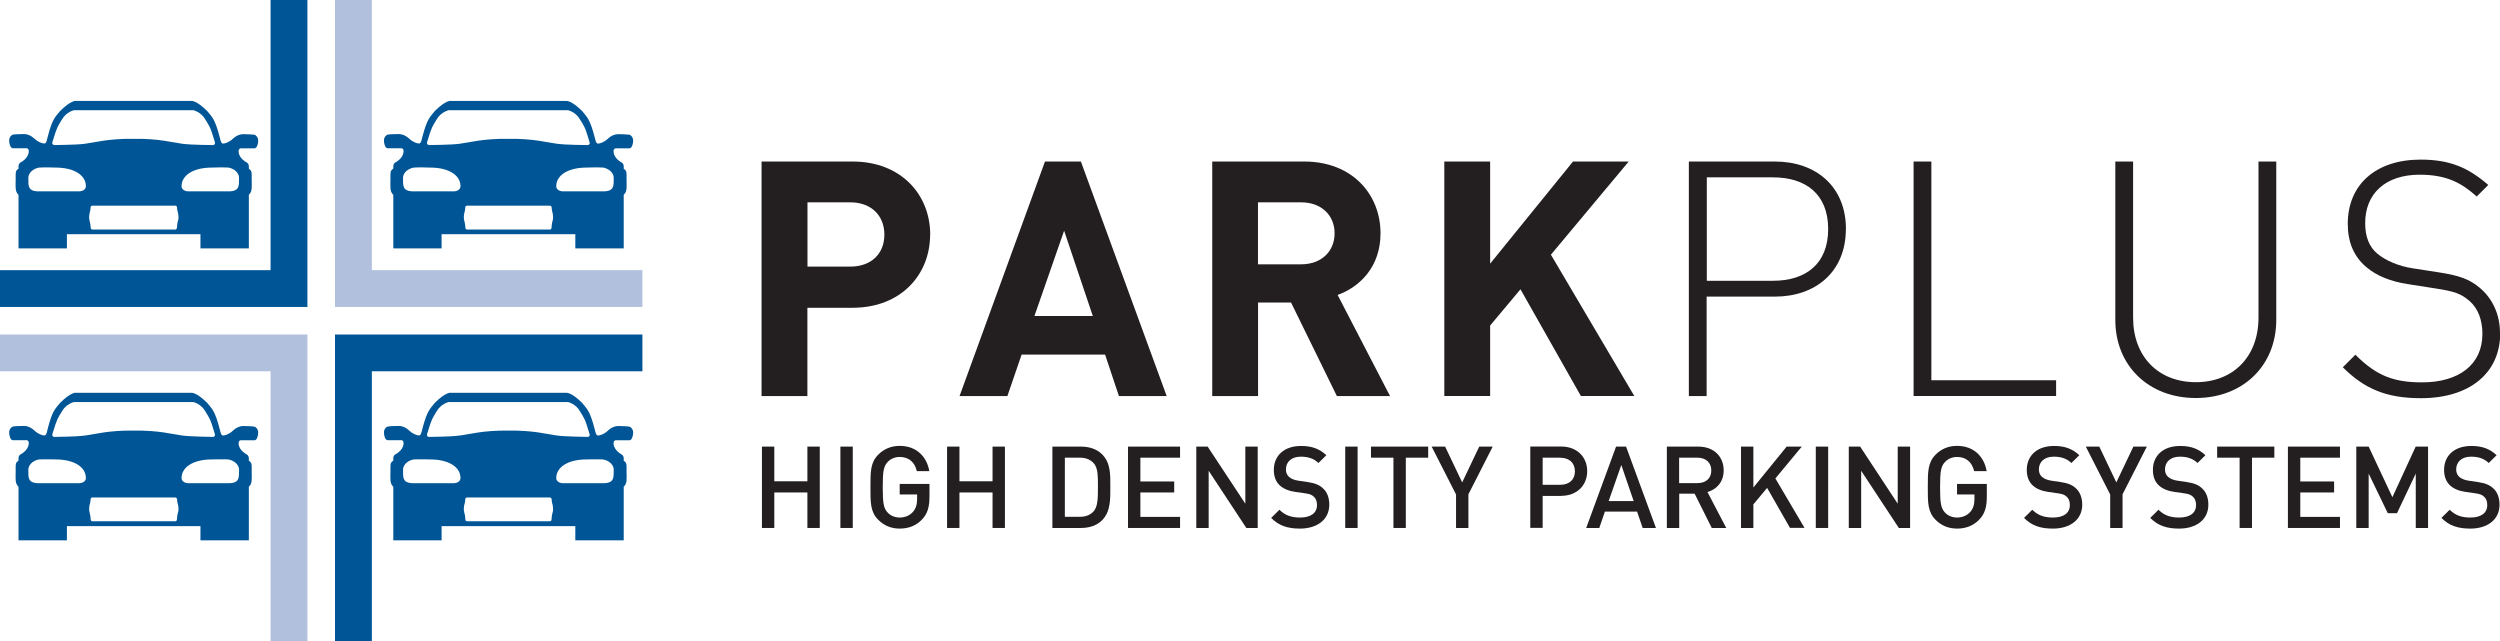 <svg width="304" height="78" viewBox="0 0 304 78" fill="none" xmlns="http://www.w3.org/2000/svg">
<g clip-path="url(#clip0_1_2004)">
<path d="M78.118 32.852H45.217V0H40.736V37.325H78.118V32.852Z" fill="#B1C0DC"/>
<path fill-rule="evenodd" clip-rule="evenodd" d="M9.228 12.275H23.294C23.294 12.275 23.884 12.197 25.2 13.51C25.801 14.256 26.136 14.434 26.727 16.715C26.805 17.038 26.883 17.461 27.117 17.461C27.351 17.461 27.852 17.305 28.309 16.882C28.755 16.459 29.212 16.314 29.58 16.314C29.948 16.314 30.794 16.348 30.951 16.381C31.107 16.426 31.385 16.682 31.396 17.071C31.407 17.472 31.24 18.039 30.951 18.039H29.401C29.401 18.039 28.9 17.928 29.034 18.618C29.178 19.308 29.914 19.709 29.914 19.709C29.914 19.709 30.26 19.82 30.26 20.243V20.521C30.672 20.788 30.605 21.011 30.605 21.834C30.605 22.658 30.716 23.292 30.26 23.682V30.203H24.375V28.478H8.136V30.203H2.251V23.693C1.794 23.281 1.906 22.647 1.906 21.823C1.906 21 1.839 20.777 2.251 20.51V20.232C2.251 19.82 2.597 19.698 2.597 19.698C2.597 19.698 3.332 19.308 3.477 18.607C3.622 17.917 3.11 18.028 3.11 18.028H1.56C1.271 18.028 1.103 17.461 1.115 17.06C1.126 16.659 1.404 16.415 1.56 16.37C1.716 16.326 2.552 16.303 2.931 16.303C3.31 16.303 3.756 16.459 4.202 16.871C4.648 17.294 5.149 17.45 5.394 17.45C5.64 17.45 5.706 17.027 5.784 16.704C6.364 14.423 6.709 14.245 7.311 13.499C8.626 12.186 9.228 12.264 9.228 12.264M8.994 13.399C8.994 13.399 8.047 13.61 7.523 14.545C7.022 15.402 6.977 15.268 6.364 17.305C6.319 17.472 6.431 17.65 6.631 17.639C6.832 17.616 9.095 17.639 10.321 17.483C11.547 17.327 13.163 16.837 16.25 16.882C19.337 16.837 20.953 17.327 22.179 17.483C23.405 17.639 25.668 17.628 25.868 17.639C26.069 17.661 26.192 17.472 26.136 17.305C25.534 15.268 25.478 15.391 24.977 14.545C24.464 13.61 23.506 13.399 23.506 13.399H8.972H8.994ZM27.718 20.376C27.217 20.332 25.801 20.376 25.801 20.376C23.427 20.376 22.079 21.356 22.079 22.636C22.079 23.247 22.87 23.27 22.87 23.27H27.785C29.19 23.27 29.045 22.524 29.067 21.678C29.089 20.833 28.175 20.41 27.707 20.365L27.718 20.376ZM4.804 20.376C4.336 20.41 3.433 20.833 3.444 21.689C3.466 22.535 3.321 23.27 4.726 23.27H9.641C9.641 23.27 10.443 23.247 10.443 22.636C10.443 21.345 9.095 20.376 6.721 20.376C6.721 20.376 5.305 20.332 4.804 20.376ZM11.268 25.006C11.268 25.006 11.012 24.984 11.012 25.262C11.012 25.54 10.9 25.885 10.9 25.885C10.9 25.885 10.777 26.375 10.878 26.764C10.978 27.154 11.023 27.421 11.023 27.632C11.023 27.844 11.123 27.91 11.235 27.91H21.31C21.421 27.91 21.522 27.832 21.522 27.632C21.522 27.432 21.555 27.142 21.666 26.764C21.767 26.375 21.644 25.885 21.644 25.885C21.644 25.885 21.533 25.54 21.533 25.262C21.533 24.984 21.276 25.006 21.276 25.006H11.268Z" fill="#005596"/>
<path d="M0 32.852H32.901V0H37.381V37.325H0V32.852Z" fill="#005596"/>
<path d="M0 45.148H32.901V78H37.381V40.675H0V45.148Z" fill="#B1C0DC"/>
<path d="M78.118 45.148H45.217V78H40.736V40.675H78.118V45.148Z" fill="#005596"/>
<path fill-rule="evenodd" clip-rule="evenodd" d="M54.813 12.275H68.878C68.878 12.275 69.48 12.197 70.795 13.51C71.386 14.256 71.731 14.434 72.322 16.715C72.4 17.038 72.478 17.461 72.712 17.461C72.946 17.461 73.448 17.305 73.905 16.882C74.35 16.459 74.807 16.314 75.175 16.314C75.543 16.314 76.39 16.348 76.546 16.381C76.702 16.426 76.981 16.682 76.992 17.071C77.003 17.472 76.836 18.039 76.546 18.039H74.997C74.997 18.039 74.495 17.928 74.629 18.618C74.774 19.308 75.499 19.709 75.499 19.709C75.499 19.709 75.844 19.82 75.844 20.243V20.521C76.256 20.788 76.189 21.011 76.189 21.834C76.189 22.658 76.301 23.292 75.844 23.682V30.203H69.959V28.478H53.698V30.203H47.825V23.693C47.368 23.281 47.479 22.647 47.479 21.823C47.479 21 47.412 20.777 47.825 20.51V20.232C47.825 19.82 48.17 19.698 48.17 19.698C48.17 19.698 48.906 19.308 49.051 18.607C49.196 17.917 48.683 18.028 48.683 18.028H47.134C46.844 18.028 46.677 17.461 46.688 17.06C46.699 16.659 46.978 16.415 47.134 16.37C47.29 16.326 48.126 16.303 48.505 16.303C48.883 16.303 49.329 16.459 49.775 16.871C50.221 17.294 50.722 17.45 50.956 17.45C51.191 17.45 51.269 17.027 51.346 16.704C51.937 14.423 52.283 14.245 52.873 13.499C54.189 12.186 54.79 12.264 54.79 12.264M54.556 13.399C54.556 13.399 53.609 13.61 53.085 14.545C52.584 15.402 52.539 15.268 51.926 17.305C51.882 17.472 51.993 17.65 52.194 17.639C52.394 17.616 54.657 17.639 55.883 17.483C57.109 17.327 58.725 16.837 61.812 16.882C64.899 16.837 66.515 17.327 67.741 17.483C68.967 17.639 71.23 17.628 71.43 17.639C71.631 17.661 71.754 17.472 71.698 17.305C71.096 15.268 71.04 15.391 70.539 14.545C70.026 13.61 69.068 13.399 69.068 13.399H54.534H54.556ZM73.281 20.376C72.779 20.332 71.364 20.376 71.364 20.376C68.99 20.376 67.641 21.356 67.641 22.636C67.641 23.247 68.432 23.27 68.432 23.27H73.347C74.752 23.27 74.607 22.524 74.629 21.678C74.651 20.833 73.737 20.41 73.269 20.365L73.281 20.376ZM50.366 20.376C49.898 20.41 48.995 20.833 49.006 21.689C49.028 22.535 48.883 23.27 50.288 23.27H55.203C55.203 23.27 55.994 23.247 55.994 22.636C55.994 21.345 54.645 20.376 52.272 20.376C52.272 20.376 50.856 20.332 50.355 20.376H50.366ZM56.83 25.006C56.83 25.006 56.574 24.984 56.574 25.262C56.574 25.54 56.462 25.885 56.462 25.885C56.462 25.885 56.34 26.375 56.44 26.764C56.551 27.154 56.585 27.421 56.585 27.632C56.585 27.844 56.685 27.91 56.797 27.91H66.861C66.972 27.91 67.073 27.832 67.073 27.632C67.073 27.432 67.106 27.142 67.218 26.764C67.318 26.375 67.195 25.885 67.195 25.885C67.195 25.885 67.084 25.54 67.084 25.262C67.084 24.984 66.816 25.006 66.816 25.006H56.819H56.83Z" fill="#005596"/>
<path fill-rule="evenodd" clip-rule="evenodd" d="M9.228 47.764H23.294C23.294 47.764 23.884 47.686 25.2 48.999C25.801 49.745 26.136 49.923 26.727 52.215C26.805 52.538 26.883 52.961 27.117 52.961C27.351 52.961 27.852 52.805 28.309 52.382C28.755 51.959 29.212 51.803 29.58 51.803C29.948 51.803 30.794 51.837 30.951 51.881C31.107 51.926 31.385 52.171 31.396 52.571C31.407 52.972 31.24 53.539 30.951 53.539H29.401C29.401 53.539 28.9 53.428 29.034 54.118C29.178 54.808 29.914 55.209 29.914 55.209C29.914 55.209 30.26 55.331 30.26 55.743V56.021C30.672 56.288 30.605 56.511 30.605 57.334C30.605 58.158 30.716 58.792 30.26 59.182V65.703H24.375V63.978H8.136V65.703H2.251V59.193C1.794 58.781 1.906 58.147 1.906 57.323C1.906 56.5 1.839 56.277 2.251 56.01V55.732C2.251 55.309 2.597 55.198 2.597 55.198C2.597 55.198 3.332 54.808 3.477 54.107C3.622 53.417 3.11 53.528 3.11 53.528H1.56C1.271 53.528 1.103 52.961 1.115 52.56C1.126 52.16 1.404 51.915 1.56 51.87C1.716 51.826 2.552 51.792 2.931 51.792C3.31 51.792 3.756 51.948 4.202 52.371C4.648 52.783 5.149 52.95 5.394 52.95C5.64 52.95 5.706 52.527 5.784 52.204C6.364 49.911 6.709 49.733 7.311 48.988C8.626 47.675 9.228 47.753 9.228 47.753M8.994 48.888C8.994 48.888 8.047 49.099 7.523 50.034C7.022 50.891 6.977 50.768 6.364 52.805C6.319 52.961 6.431 53.15 6.631 53.128C6.832 53.105 9.095 53.128 10.321 52.961C11.547 52.816 13.163 52.315 16.25 52.36C19.337 52.315 20.953 52.805 22.179 52.961C23.405 53.117 25.668 53.105 25.868 53.128C26.069 53.15 26.192 52.961 26.136 52.805C25.534 50.768 25.478 50.891 24.977 50.034C24.464 49.099 23.506 48.888 23.506 48.888H8.972H8.994ZM27.718 55.865C27.217 55.832 25.801 55.865 25.801 55.865C23.427 55.865 22.079 56.845 22.079 58.124C22.079 58.736 22.87 58.759 22.87 58.759H27.785C29.19 58.759 29.045 58.013 29.067 57.167C29.089 56.322 28.175 55.899 27.707 55.865H27.718ZM4.804 55.865C4.336 55.899 3.433 56.322 3.444 57.167C3.466 58.013 3.321 58.759 4.726 58.759H9.641C9.641 58.759 10.443 58.736 10.443 58.124C10.443 56.834 9.095 55.865 6.721 55.865C6.721 55.865 5.305 55.832 4.804 55.865ZM11.268 60.495C11.268 60.495 11.012 60.472 11.012 60.751C11.012 61.029 10.9 61.374 10.9 61.374C10.9 61.374 10.777 61.852 10.878 62.242C10.978 62.632 11.023 62.91 11.023 63.11C11.023 63.31 11.123 63.388 11.235 63.388H21.31C21.421 63.388 21.522 63.31 21.522 63.11C21.522 62.91 21.555 62.62 21.666 62.242C21.767 61.852 21.644 61.374 21.644 61.374C21.644 61.374 21.533 61.029 21.533 60.751C21.533 60.472 21.276 60.495 21.276 60.495H11.268Z" fill="#005596"/>
<path fill-rule="evenodd" clip-rule="evenodd" d="M54.813 47.764H68.878C68.878 47.764 69.48 47.686 70.795 48.999C71.386 49.745 71.731 49.923 72.322 52.215C72.4 52.538 72.478 52.961 72.712 52.961C72.946 52.961 73.448 52.805 73.905 52.382C74.35 51.959 74.807 51.803 75.175 51.803C75.543 51.803 76.39 51.837 76.546 51.881C76.702 51.926 76.981 52.171 76.992 52.571C77.003 52.972 76.836 53.539 76.546 53.539H74.997C74.997 53.539 74.495 53.428 74.629 54.118C74.774 54.808 75.499 55.209 75.499 55.209C75.499 55.209 75.844 55.331 75.844 55.743V56.021C76.256 56.288 76.189 56.511 76.189 57.334C76.189 58.158 76.301 58.792 75.844 59.182V65.703H69.959V63.978H53.698V65.703H47.825V59.193C47.368 58.781 47.479 58.147 47.479 57.323C47.479 56.5 47.412 56.277 47.825 56.01V55.732C47.825 55.309 48.17 55.198 48.17 55.198C48.17 55.198 48.906 54.808 49.051 54.107C49.196 53.417 48.683 53.528 48.683 53.528H47.134C46.844 53.528 46.677 52.961 46.688 52.56C46.699 52.16 46.978 51.915 47.134 51.87C47.29 51.826 48.126 51.792 48.505 51.792C48.883 51.792 49.329 51.948 49.775 52.371C50.221 52.783 50.722 52.95 50.956 52.95C51.191 52.95 51.269 52.527 51.346 52.204C51.937 49.911 52.283 49.733 52.873 48.988C54.189 47.675 54.79 47.753 54.79 47.753M54.556 48.888C54.556 48.888 53.609 49.099 53.085 50.034C52.584 50.891 52.539 50.768 51.926 52.805C51.882 52.961 51.993 53.15 52.194 53.128C52.394 53.105 54.657 53.128 55.883 52.961C57.109 52.816 58.725 52.315 61.812 52.36C64.899 52.315 66.515 52.805 67.741 52.961C68.967 53.117 71.23 53.105 71.43 53.128C71.631 53.15 71.754 52.961 71.698 52.805C71.096 50.768 71.04 50.891 70.539 50.034C70.026 49.099 69.068 48.888 69.068 48.888H54.534H54.556ZM73.281 55.865C72.779 55.832 71.364 55.865 71.364 55.865C68.99 55.865 67.641 56.845 67.641 58.124C67.641 58.736 68.432 58.759 68.432 58.759H73.347C74.752 58.759 74.607 58.013 74.629 57.167C74.651 56.322 73.737 55.899 73.269 55.865H73.281ZM50.366 55.865C49.898 55.899 48.995 56.322 49.006 57.167C49.028 58.013 48.883 58.759 50.288 58.759H55.203C55.203 58.759 55.994 58.736 55.994 58.124C55.994 56.834 54.645 55.865 52.272 55.865C52.272 55.865 50.856 55.832 50.355 55.865H50.366ZM56.83 60.495C56.83 60.495 56.574 60.472 56.574 60.751C56.574 61.029 56.462 61.374 56.462 61.374C56.462 61.374 56.34 61.852 56.44 62.242C56.551 62.632 56.585 62.91 56.585 63.11C56.585 63.31 56.685 63.388 56.797 63.388H66.861C66.972 63.388 67.073 63.31 67.073 63.11C67.073 62.91 67.106 62.62 67.218 62.242C67.318 61.852 67.195 61.374 67.195 61.374C67.195 61.374 67.084 61.029 67.084 60.751C67.084 60.472 66.816 60.495 66.816 60.495H56.819H56.83Z" fill="#005596"/>
<path fill-rule="evenodd" clip-rule="evenodd" d="M107.541 28.534C107.541 30.86 105.936 32.417 103.406 32.417H98.19V24.605H103.406C105.936 24.605 107.541 26.208 107.541 28.534ZM113.114 28.534C113.114 23.682 109.581 19.642 103.685 19.642H92.606V48.164H98.179V37.425H103.674C109.57 37.425 113.103 33.386 113.103 28.534H113.114Z" fill="#231F20"/>
<path fill-rule="evenodd" clip-rule="evenodd" d="M132.886 38.427H125.786L129.397 28.055L132.886 38.427ZM141.869 48.164L131.437 19.642H127.068L116.68 48.164H122.498L124.226 43.123H134.379L136.062 48.164H141.88H141.869Z" fill="#231F20"/>
<path fill-rule="evenodd" clip-rule="evenodd" d="M162.287 28.367C162.287 30.57 160.682 32.139 158.23 32.139H152.97V24.605H158.23C160.682 24.605 162.287 26.174 162.287 28.378M169.03 48.164L162.655 35.867C165.419 34.866 167.871 32.384 167.871 28.378C167.871 23.615 164.416 19.642 158.598 19.642H147.408V48.164H152.981V36.791H156.993L162.566 48.164H169.03Z" fill="#231F20"/>
<path d="M198.732 48.153L188.59 30.971L198.052 19.642H191.276L181.201 32.061V19.642H175.628V48.153H181.201V39.584L184.89 35.177L192.235 48.153H198.732Z" fill="#231F20"/>
<path fill-rule="evenodd" clip-rule="evenodd" d="M222.305 27.855C222.305 32.139 219.53 34.142 215.606 34.142H207.548V21.567H215.606C219.541 21.567 222.305 23.57 222.305 27.855ZM224.467 27.855C224.467 22.647 220.778 19.642 215.84 19.642H205.364V48.164H207.526V36.068H215.829C220.767 36.068 224.456 33.063 224.456 27.855H224.467Z" fill="#231F20"/>
<path d="M250.023 48.153V46.239H234.854V19.642H232.692V48.153H250.023Z" fill="#231F20"/>
<path d="M276.794 38.905V19.642H274.632V38.627C274.632 43.357 271.578 46.473 267.009 46.473C262.439 46.473 259.385 43.346 259.385 38.627V19.642H257.223V38.905C257.223 44.47 261.28 48.398 267.009 48.398C272.737 48.398 276.794 44.47 276.794 38.905Z" fill="#231F20"/>
<path d="M304 40.508C304 38.227 303.075 36.268 301.515 34.977C300.311 33.975 299.107 33.497 296.421 33.096L293.334 32.618C291.729 32.373 290.091 31.694 289.088 30.848C288.084 30.014 287.605 28.767 287.605 27.131C287.605 23.526 290.091 21.244 294.226 21.244C297.636 21.244 299.397 22.324 301.169 23.893L302.573 22.491C300.121 20.365 297.881 19.408 294.348 19.408C288.898 19.408 285.488 22.446 285.488 27.22C285.488 29.424 286.212 31.182 287.739 32.473C288.943 33.508 290.67 34.231 292.832 34.554L296.165 35.077C298.494 35.433 299.252 35.712 300.3 36.602C301.347 37.526 301.86 38.928 301.86 40.608C301.86 44.336 299.007 46.495 294.515 46.495C291.071 46.495 288.976 45.694 286.413 43.134L284.886 44.659C287.494 47.263 290.146 48.42 294.393 48.42C300.333 48.42 304.022 45.338 304.022 40.53" fill="#231F20"/>
<path d="M98.179 64.201V59.883H94.156V64.201H92.651V54.307H94.156V58.525H98.179V54.307H99.684V64.201H98.179Z" fill="#231F20"/>
<path d="M102.192 64.201V54.307H103.696V64.201H102.192Z" fill="#231F20"/>
<path d="M112.133 63.154C111.386 63.945 110.45 64.278 109.403 64.278C108.355 64.278 107.486 63.9 106.806 63.221C105.836 62.253 105.847 61.151 105.847 59.248C105.847 57.345 105.836 56.244 106.806 55.276C107.486 54.597 108.355 54.218 109.403 54.218C111.498 54.218 112.724 55.598 113.002 57.29H111.487C111.242 56.21 110.517 55.565 109.403 55.565C108.823 55.565 108.288 55.798 107.943 56.177C107.452 56.7 107.341 57.256 107.341 59.248C107.341 61.24 107.452 61.808 107.943 62.331C108.288 62.709 108.823 62.932 109.403 62.932C110.06 62.932 110.629 62.687 111.019 62.242C111.375 61.83 111.52 61.329 111.52 60.684V60.128H109.403V58.848H113.025V60.361C113.025 61.641 112.791 62.453 112.133 63.154Z" fill="#231F20"/>
<path d="M120.693 64.201V59.883H116.669V64.201H115.165V54.307H116.669V58.525H120.693V54.307H122.197V64.201H120.693Z" fill="#231F20"/>
<path d="M134.011 63.266C133.387 63.889 132.485 64.201 131.448 64.201H127.971V54.307H131.448C132.473 54.307 133.376 54.608 134.011 55.242C135.081 56.31 135.015 57.757 135.015 59.182C135.015 60.606 135.081 62.197 134.011 63.266ZM132.986 56.322C132.574 55.865 132.016 55.654 131.303 55.654H129.486V62.843H131.303C132.016 62.843 132.574 62.632 132.986 62.175C133.499 61.608 133.51 60.539 133.51 59.17C133.51 57.802 133.499 56.878 132.986 56.31V56.322Z" fill="#231F20"/>
<path d="M137.166 64.201V54.307H143.496V55.654H138.67V58.547H142.783V59.883H138.67V62.854H143.496V64.201H137.166Z" fill="#231F20"/>
<path d="M151.554 64.201L146.973 57.245V64.201H145.469V54.307H146.851L151.432 61.252V54.307H152.936V64.201H151.554Z" fill="#231F20"/>
<path d="M158.074 64.278C156.592 64.278 155.511 63.934 154.575 62.977L155.578 61.986C156.302 62.709 157.093 62.932 158.108 62.932C159.4 62.932 160.147 62.376 160.147 61.419C160.147 60.984 160.025 60.628 159.757 60.395C159.512 60.161 159.256 60.061 158.676 59.983L157.506 59.816C156.703 59.705 156.057 59.426 155.622 59.026C155.132 58.57 154.898 57.946 154.898 57.134C154.898 55.409 156.146 54.229 158.208 54.229C159.512 54.229 160.437 54.563 161.284 55.353L160.326 56.299C159.713 55.721 158.999 55.532 158.175 55.532C157.004 55.532 156.369 56.199 156.369 57.078C156.369 57.434 156.48 57.757 156.748 57.991C156.993 58.213 157.394 58.38 157.862 58.447L158.988 58.614C159.902 58.748 160.426 58.97 160.838 59.349C161.384 59.816 161.641 60.528 161.641 61.374C161.641 63.199 160.147 64.278 158.074 64.278Z" fill="#231F20"/>
<path d="M163.58 64.201V54.307H165.085V64.201H163.58Z" fill="#231F20"/>
<path d="M170.947 55.654V64.201H169.442V55.654H166.712V54.307H173.667V55.654H170.936H170.947Z" fill="#231F20"/>
<path d="M178.559 60.128V64.201H177.055V60.128L174.09 54.307H175.728L177.801 58.659L179.874 54.307H181.513L178.548 60.128H178.559Z" fill="#231F20"/>
<path d="M189.838 60.306H187.587V64.189H186.082V54.296H189.838C191.767 54.296 193.004 55.576 193.004 57.29C193.004 59.004 191.767 60.294 189.838 60.294V60.306ZM189.76 55.654H187.587V58.948H189.76C190.797 58.948 191.51 58.347 191.51 57.312C191.51 56.277 190.797 55.665 189.76 55.665V55.654Z" fill="#231F20"/>
<path d="M199.747 64.201L199.067 62.209H195.155L194.475 64.201H192.881L196.514 54.307H197.729L201.363 64.201H199.747ZM197.15 56.544L195.612 60.929H198.654L197.15 56.544Z" fill="#231F20"/>
<path d="M208.15 64.201L206.066 60.027H204.194V64.201H202.689V54.307H206.523C208.407 54.307 209.599 55.52 209.599 57.201C209.599 58.614 208.741 59.516 207.626 59.827L209.911 64.201H208.15ZM206.411 55.654H204.182V58.748H206.411C207.415 58.748 208.094 58.18 208.094 57.212C208.094 56.244 207.415 55.654 206.411 55.654Z" fill="#231F20"/>
<path d="M217.668 64.201L214.882 59.326L213.21 61.329V64.201H211.706V54.307H213.21V59.282L217.256 54.307H219.095L215.885 58.18L219.429 64.189H217.668V64.201Z" fill="#231F20"/>
<path d="M220.8 64.201V54.307H222.305V64.201H220.8Z" fill="#231F20"/>
<path d="M230.898 64.201L226.317 57.245V64.201H224.812V54.307H226.194L230.764 61.252V54.307H232.269V64.201H230.898Z" fill="#231F20"/>
<path d="M240.706 63.154C239.959 63.945 239.023 64.278 237.975 64.278C236.927 64.278 236.058 63.9 235.378 63.221C234.409 62.253 234.42 61.151 234.42 59.248C234.42 57.345 234.42 56.244 235.378 55.276C236.058 54.597 236.916 54.218 237.975 54.218C240.082 54.218 241.296 55.598 241.575 57.29H240.059C239.803 56.21 239.09 55.565 237.975 55.565C237.396 55.565 236.861 55.798 236.515 56.177C236.025 56.7 235.913 57.256 235.913 59.248C235.913 61.24 236.025 61.808 236.515 62.331C236.861 62.709 237.396 62.932 237.975 62.932C238.633 62.932 239.201 62.687 239.591 62.242C239.948 61.83 240.093 61.329 240.093 60.684V60.128H237.975V58.848H241.597V60.361C241.597 61.641 241.363 62.453 240.706 63.154Z" fill="#231F20"/>
<path d="M249.633 64.278C248.14 64.278 247.07 63.934 246.122 62.977L247.125 61.986C247.85 62.709 248.641 62.932 249.655 62.932C250.948 62.932 251.695 62.376 251.695 61.419C251.695 60.984 251.572 60.628 251.305 60.395C251.049 60.161 250.803 60.061 250.224 59.983L249.054 59.816C248.251 59.705 247.605 59.426 247.181 59.026C246.691 58.57 246.457 57.946 246.457 57.134C246.457 55.409 247.705 54.229 249.767 54.229C251.071 54.229 251.996 54.563 252.843 55.353L251.884 56.299C251.271 55.721 250.569 55.532 249.733 55.532C248.563 55.532 247.928 56.199 247.928 57.078C247.928 57.434 248.039 57.757 248.307 57.991C248.563 58.213 248.964 58.38 249.421 58.447L250.547 58.614C251.461 58.748 251.985 58.97 252.397 59.349C252.932 59.816 253.2 60.528 253.2 61.374C253.2 63.199 251.706 64.278 249.644 64.278H249.633Z" fill="#231F20"/>
<path d="M258.104 60.128V64.201H256.599V60.128L253.634 54.307H255.273L257.346 58.659L259.419 54.307H261.057L258.092 60.128H258.104Z" fill="#231F20"/>
<path d="M264.98 64.278C263.498 64.278 262.417 63.934 261.469 62.977L262.472 61.986C263.197 62.709 263.988 62.932 265.002 62.932C266.295 62.932 267.042 62.376 267.042 61.419C267.042 60.984 266.919 60.628 266.652 60.395C266.407 60.161 266.15 60.061 265.571 59.983L264.401 59.816C263.587 59.705 262.952 59.426 262.517 59.026C262.027 58.57 261.793 57.946 261.793 57.134C261.793 55.409 263.041 54.229 265.103 54.229C266.407 54.229 267.332 54.563 268.179 55.353L267.22 56.299C266.607 55.721 265.905 55.532 265.069 55.532C263.899 55.532 263.264 56.199 263.264 57.078C263.264 57.434 263.375 57.757 263.643 57.991C263.888 58.213 264.3 58.38 264.757 58.447L265.883 58.614C266.808 58.748 267.321 58.97 267.733 59.349C268.279 59.816 268.536 60.528 268.536 61.374C268.536 63.199 267.053 64.278 264.98 64.278Z" fill="#231F20"/>
<path d="M273.841 55.654V64.201H272.336V55.654H269.605V54.307H276.56V55.654H273.83H273.841Z" fill="#231F20"/>
<path d="M278.21 64.201V54.307H284.54V55.654H279.714V58.547H283.827V59.883H279.714V62.854H284.54V64.201H278.21Z" fill="#231F20"/>
<path d="M293.757 64.201V57.59L291.473 62.409H290.358L288.029 57.59V64.201H286.524V54.307H288.029L290.915 60.461L293.746 54.307H295.251V64.201H293.746H293.757Z" fill="#231F20"/>
<path d="M300.389 64.278C298.895 64.278 297.825 63.934 296.878 62.977L297.881 61.986C298.606 62.709 299.397 62.932 300.411 62.932C301.704 62.932 302.451 62.376 302.451 61.419C302.451 60.984 302.328 60.628 302.061 60.395C301.804 60.161 301.559 60.061 300.98 59.983L299.809 59.816C298.996 59.705 298.36 59.426 297.926 59.026C297.447 58.57 297.201 57.946 297.201 57.134C297.201 55.409 298.45 54.229 300.512 54.229C301.816 54.229 302.741 54.563 303.588 55.353L302.629 56.299C302.016 55.721 301.314 55.532 300.478 55.532C299.308 55.532 298.673 56.199 298.673 57.078C298.673 57.434 298.784 57.757 299.051 57.991C299.297 58.213 299.709 58.38 300.166 58.447L301.292 58.614C302.206 58.748 302.718 58.97 303.142 59.349C303.688 59.816 303.944 60.528 303.944 61.374C303.944 63.199 302.462 64.278 300.389 64.278Z" fill="#231F20"/>
</g>
<defs>
<clipPath id="clip0_1_2004">
<rect width="304" height="78" fill="white"/>
</clipPath>
</defs>
</svg>
